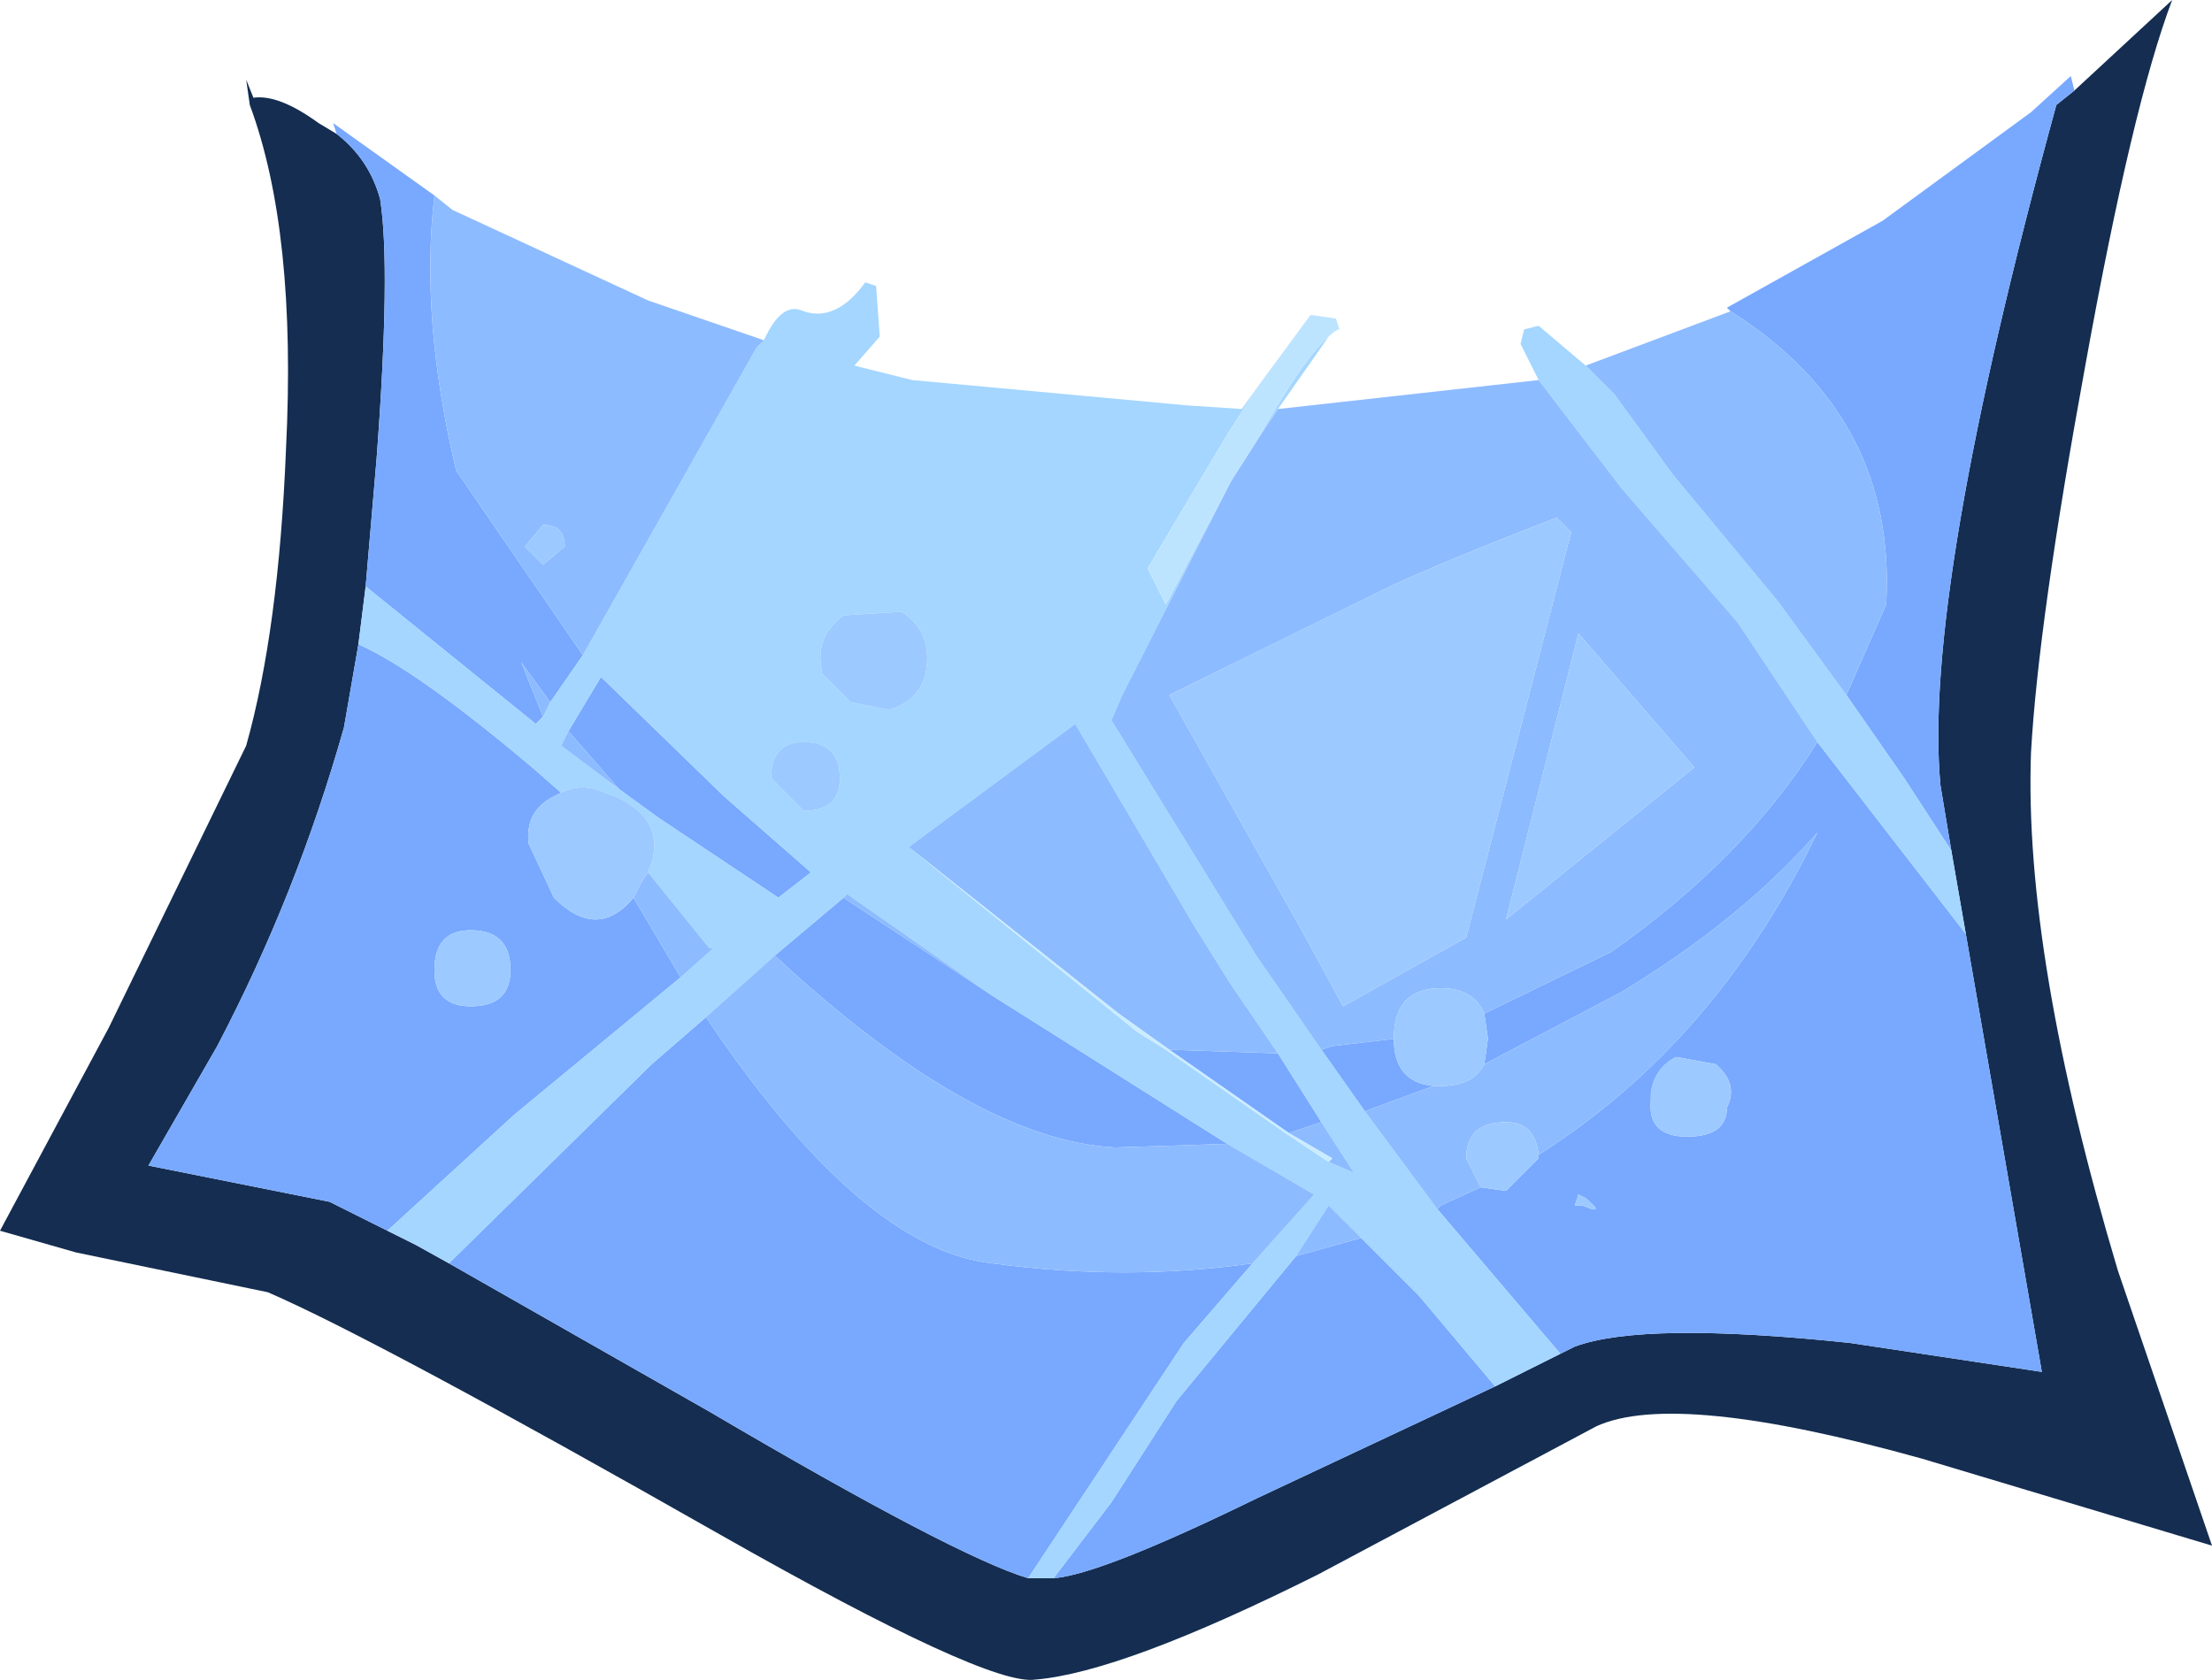 <?xml version="1.0" encoding="UTF-8" standalone="no"?>
<!-- Created with Inkscape (http://www.inkscape.org/) -->

<svg
   xmlns:dc="http://purl.org/dc/elements/1.1/"
   xmlns:cc="http://creativecommons.org/ns#"
   xmlns:rdf="http://www.w3.org/1999/02/22-rdf-syntax-ns#"
   xmlns:svg="http://www.w3.org/2000/svg"
   xmlns="http://www.w3.org/2000/svg"
   version="1.1"
   width="30.55"
   height="23.2"
   viewBox="-16.05 -1.6 30.55 23.2"
   id="svg2">
  <defs
     id="defs35" />
  <g
     id="shape_3"
     style="stroke-linecap:round;stroke-linejoin:round">
    <path
       d="m -11.4,0.25 m 0,0 -0.25,-0.15 q -0.55,-0.4 -0.9,-0.35 l -0.1,-0.25 0.05,0.35 q 0.65,1.75 0.5,4.75 -0.1,2.5 -0.55,4.1 l -1.9,3.9 -1.5,2.8 1.05,0.3 2.65,0.55 q 1.5,0.65 6.25,3.35 3.7,2.1 4.35,2 1.2,-0.1 3.9,-1.45 L 6,18.1 q 1.1,-0.5 4.5,0.45 l 4,1.2 -1.3,-3.8 Q 11.9,11.6 12,8.8 12.1,7 12.75,3.45 q 0.65,-3.6 1.2,-5.05 l -1.35,1.25 -0.25,0.2 q -1.85,6.75 -1.6,9.4 l 0.15,0.9 0.2,1.15 1.05,6.05 -2.65,-0.4 Q 6.65,16.65 5.7,17 L 5.5,17.1 4.6,17.55 1.3,19.1 q -2.15,1.05 -2.8,1.1 l -0.15,0 -0.2,0 q -1,-0.3 -4.4,-2.3 l -3.6,-2.05 -0.45,-0.25 -0.4,-0.2 -0.8,-0.4 -2.5,-0.5 0.95,-1.65 q 1.1,-2.1 1.75,-4.4 l 0.2,-1.15 0.1,-0.8 0.15,-1.75 q 0.2,-2.65 0.05,-3.6 -0.15,-0.55 -0.6,-0.9"
       id="path5"
       style="fill:#142d51;fill-opacity:1;stroke:none" />
    <path
       d="M -11.4,0.25"
       id="path7"
       style="fill:none;stroke:none" />
    <path
       d="m 12.35,-0.15 m 0,0 0.25,-0.2 -0.05,-0.2 L 12,-0.05 9.95,1.45 7.8,2.65 7.85,2.7 Q 10.15,4.15 10,6.75 L 9.45,8 l 0.8,1.15 0.65,1 -0.15,-0.9 Q 10.5,6.6 12.35,-0.15 M 12.15,17.35 11.1,11.3 9.05,8.65 q -1,1.6 -2.85,2.9 l -1.75,0.85 0.05,0.35 -0.05,0.35 1.9,-1 Q 8,11.1 9.05,9.9 7.65,12.8 5.2,14.35 L 5.2,14.4 4.75,14.85 4.4,14.8 3.85,15.05 3.8,15.1 5.5,17.1 5.7,17 q 0.95,-0.35 3.8,-0.05 l 2.65,0.4 M 1.3,19.1 4.6,17.55 3.55,16.3 l -0.8,-0.8 -0.9,0.25 -1.65,2 -0.9,1.4 -0.8,1.05 q 0.65,-0.05 2.8,-1.1 m -7.55,-1.2 q 3.4,2 4.4,2.3 l 2.15,-3.25 0.95,-1.1 q -1.75,0.25 -3.6,0 -1.8,-0.2 -3.95,-3.4 l -0.75,0.65 -2.8,2.75 3.6,2.05 m -5.25,-2.9 0.8,0.4 1.75,-1.6 2.3,-1.9 -0.65,-1.1 q -0.5,0.6 -1.1,0 L -8.75,10.05 Q -8.8,9.6 -8.4,9.4 L -8.3,9.35 -8.7,9 q -1.6,-1.35 -2.4,-1.7 l -0.2,1.15 q -0.65,2.3 -1.75,4.4 L -14,14.5 -11.5,15 M -10.85,4.75 -11,6.5 -8.65,8.4 -8.55,8.3 -8.85,7.55 -8.45,8.1 -8,7.45 -9.75,4.9 q -0.5,-2.1 -0.3,-3.8 l -1.4,-1 0.05,0.15 q 0.45,0.35 0.6,0.9 0.15,0.95 -0.05,3.6 M 2.2,13.9 1.6,12.95 0.1,12.9 1.75,14.05 2.2,13.9 M 7.1,13 7.65,13.1 7.7,13.15 q 0.25,0.25 0.1,0.55 0,0.4 -0.55,0.4 -0.55,0 -0.5,-0.5 l 0,-0.1 Q 6.8,13.15 7.1,13 m -1.35,1.9 0.1,0.05 q 0.3,0.25 -0.05,0.1 l -0.1,0 0.05,-0.15 M -7.75,7.75 -8.2,8.5 l 0.7,0.8 0.55,0.4 1.65,1.1 0.45,-0.35 -1.2,-1.05 -1.7,-1.65 m -1.8,3.5 q 0.55,0 0.55,0.55 0,0.5 -0.55,0.5 -0.5,0 -0.5,-0.5 0,-0.55 0.5,-0.55 M 0.9,14.2 -2.35,12.15 -4.4,10.8 -5.35,11.6 q 2.75,2.55 4.7,2.65 L 0.9,14.2 M 3.75,13.4 Q 3.2,13.35 3.2,12.75 L 2.35,12.85 2.2,12.9 2.8,13.75 3.75,13.4"
       id="path9"
       style="fill:#78a9ff;fill-opacity:1;stroke:none" />
    <path
       d="M 12.35,-0.15"
       id="path11"
       style="fill:none;stroke:none" />
    <path
       d="m 11.1,11.3 m 0,0 -0.2,-1.15 -0.65,-1 L 9.45,8 8.5,6.7 7.05,4.95 6.25,3.85 5.85,3.45 5.2,2.9 5,2.95 4.95,3.15 5.2,3.65 6.35,5.15 7.95,7 9.05,8.65 11.1,11.3 M 4.6,17.55 5.5,17.1 3.8,15.1 2.8,13.75 2.2,12.9 1.3,11.6 -0.7,8.35 -0.55,8 0.95,5.05 0.05,6.75 -0.2,6.25 0.9,4.4 1.35,3.7 1.1,4.05 0.35,4 -3.45,3.65 -4.25,3.45 -3.9,3.05 -3.95,2.35 -4.1,2.3 Q -4.5,2.85 -4.95,2.7 -5.25,2.55 -5.5,3.1 L -5.6,3.2 -8,7.45 -8.45,8.1 -8.55,8.3 -8.65,8.4 -11,6.5 -11.1,7.3 q 0.8,0.35 2.4,1.7 l 0.4,0.35 q 0.3,-0.15 0.6,0 l 0.15,0.05 q 0.75,0.35 0.45,1.05 l 0.85,1.05 0.05,0 -0.45,0.4 -2.3,1.9 -1.75,1.6 0.4,0.2 0.45,0.25 2.8,-2.75 0.75,-0.65 0.95,-0.85 0.95,-0.8 0.05,-0.05 2,1.4 3.25,2.05 1.2,0.7 -0.85,0.95 -0.95,1.1 -2.15,3.25 0.2,0 0.15,0 0.8,-1.05 0.9,-1.4 1.65,-2 0.45,-0.7 0.45,0.45 0.8,0.8 1.05,1.25 m -3,-13.5 0.7,-1 Q 1.95,3.35 1.3,4.5 L 1.6,4.05 m -6,2.85 0.8,-0.05 q 0.4,0.25 0.35,0.75 -0.05,0.45 -0.5,0.6 l -0.05,0 -0.5,-0.1 -0.4,-0.4 0,-0.05 Q -4.8,7.2 -4.4,6.9 m -1,2.25 q 0,-0.5 0.45,-0.5 0.5,0 0.5,0.5 0,0.45 -0.5,0.45 L -5.4,9.15 m 1.9,0.95 2.3,-1.7 1.65,2.8 0.5,0.8 0.65,0.95 0.6,0.95 0.45,0.7 L 2.3,14.45 1.7,14.05 0.05,12.9 -0.35,12.65 -3.5,10.1 m -4,-0.8 -0.8,-0.6 0.1,-0.2 0.45,-0.75 1.7,1.65 1.2,1.05 L -5.3,10.8 -6.95,9.7 -7.5,9.3"
       id="path13"
       style="fill:#a4d6ff;fill-opacity:1;stroke:none" />
    <path
       d="M 11.1,11.3"
       id="path15"
       style="fill:none;stroke:none" />
    <path
       d="m -9.8,1.3 m 0,0 -0.25,-0.2 q -0.2,1.7 0.3,3.8 L -8,7.45 -5.6,3.2 -5.5,3.1 -7.1,2.55 -9.8,1.3 M 5.2,3.65 1.6,4.05 1.3,4.5 0.95,5.05 -0.55,8 -0.7,8.35 l 2,3.25 0.9,1.3 0.15,-0.05 0.85,-0.1 q 0,-0.7 0.65,-0.7 0.45,0 0.6,0.35 L 6.2,11.55 q 1.85,-1.3 2.85,-2.9 L 7.95,7 6.35,5.15 5.2,3.65 m 2.65,-0.95 -2,0.75 0.4,0.4 0.8,1.1 L 8.5,6.7 9.45,8 10,6.75 Q 10.15,4.15 7.85,2.7 M 3.15,6.5 Q 3.9,6.15 5.45,5.55 L 5.65,5.75 4.2,11.35 2.5,12.3 1.9,11.2 0.1,8 3.15,6.5 m -4.35,1.9 -2.3,1.7 2.9,2.3 0.7,0.5 1.5,0.05 L 0.95,12 0.45,11.2 -1.2,8.4 M 2.65,14.6 2.2,13.9 1.75,14.05 2.35,14.4 2.3,14.45 2.65,14.6 m 3.7,-2.5 -1.9,1 q -0.15,0.3 -0.6,0.3 l -0.1,0 -0.95,0.35 1,1.35 L 3.85,15.05 4.4,14.8 4.2,14.4 q 0,-0.5 0.55,-0.5 0.4,0 0.45,0.45 Q 7.65,12.8 9.05,9.9 8,11.1 6.35,12.1 m -1.6,-1 1,-3.95 1.6,1.85 -2.6,2.1 M 2.1,14.9 0.9,14.2 -0.65,14.25 q -1.95,-0.1 -4.7,-2.65 l -0.95,0.85 q 2.15,3.2 3.95,3.4 1.85,0.25 3.6,0 L 2.1,14.9 M 2.3,15.05 1.85,15.75 2.75,15.5 2.3,15.05 M -8.55,6.2 -8.8,5.95 -8.55,5.65 q 0.3,0 0.3,0.3 l -0.3,0.25 m 0.25,2.5 0.8,0.6 -0.7,-0.8 -0.1,0.2 m -0.25,-0.4 0.1,-0.2 -0.4,-0.55 0.3,0.75 m 1.35,2.3 -0.1,0.2 0.65,1.1 0.45,-0.4 -0.05,0 -0.85,-1.05 -0.1,0.15 m 2.85,0.15 -0.05,0.05 2.05,1.35 -2,-1.4"
       id="path17"
       style="fill:#8dbbff;fill-opacity:1;stroke:none" />
    <path
       d="M -9.8,1.3"
       id="path19"
       style="fill:none;stroke:none" />
    <path
       d="m 2.05,2.75 m 0,0 L 1.35,3.7 0.9,4.4 -0.2,6.25 0.05,6.75 0.95,5.05 1.3,4.5 Q 1.95,3.35 2.3,3.05 2.4,2.95 2.45,2.95 L 2.4,2.8 2.05,2.75"
       id="path21"
       style="fill:#bde4ff;fill-opacity:1;stroke:none" />
    <path
       d="M 2.05,2.75"
       id="path23"
       style="fill:none;stroke:none" />
    <path
       d="m 1.7,14.05 m 0,0 0.6,0.4 0.05,-0.05 -0.6,-0.35 -1.65,-1.15 -0.7,-0.5 -2.9,-2.3 3.15,2.55 0.4,0.25 1.65,1.15"
       id="path25"
       style="fill:#caecff;fill-opacity:1;stroke:none" />
    <path
       d="M 1.7,14.05"
       id="path27"
       style="fill:none;stroke:none" />
    <path
       d="m 4.5,12.75 m 0,0 -0.05,-0.35 q -0.15,-0.35 -0.6,-0.35 -0.65,0 -0.65,0.7 0,0.6 0.55,0.65 l 0.1,0 q 0.45,0 0.6,-0.3 L 4.5,12.75 m 0.7,1.65 0,-0.05 Q 5.15,13.9 4.75,13.9 4.2,13.9 4.2,14.4 L 4.4,14.8 4.75,14.85 5.2,14.4 M 5.45,5.55 Q 3.9,6.15 3.15,6.5 L 0.1,8 l 1.8,3.2 0.6,1.1 1.7,-0.95 1.45,-5.6 -0.2,-0.2 m 0.3,1.6 -1,3.95 L 7.35,9 5.75,7.15 M 7.65,13.1 7.1,13 q -0.3,0.15 -0.35,0.5 l 0,0.1 q -0.05,0.5 0.5,0.5 0.55,0 0.55,-0.4 0.15,-0.3 -0.1,-0.55 L 7.65,13.1 m -1.8,1.85 -0.1,-0.05 -0.05,0.15 0.1,0 q 0.35,0.15 0.05,-0.1 m -14.65,-9 0.25,0.25 0.3,-0.25 q 0,-0.3 -0.3,-0.3 L -8.8,5.95 M -9,11.8 q 0,-0.55 -0.55,-0.55 -0.5,0 -0.5,0.55 0,0.5 0.5,0.5 0.55,0 0.55,-0.5 M -8.3,9.35 -8.4,9.4 q -0.4,0.2 -0.35,0.65 l 0.35,0.75 q 0.6,0.6 1.1,0 l 0.1,-0.2 0.1,-0.15 Q -6.8,9.75 -7.55,9.4 L -7.7,9.35 Q -8,9.2 -8.3,9.35 m 4.7,-2.5 -0.8,0.05 q -0.4,0.3 -0.3,0.75 l 0,0.05 0.4,0.4 0.5,0.1 0.05,0 Q -3.3,8.05 -3.25,7.6 -3.2,7.1 -3.6,6.85 m -1.35,1.8 q -0.45,0 -0.45,0.5 l 0.45,0.45 q 0.5,0 0.5,-0.45 0,-0.5 -0.5,-0.5"
       id="path29"
       style="fill:#9cc9ff;fill-opacity:1;stroke:none" />
    <path
       d="M 4.5,12.75"
       id="path31"
       style="fill:none;stroke:none" />
  </g>
</svg>
